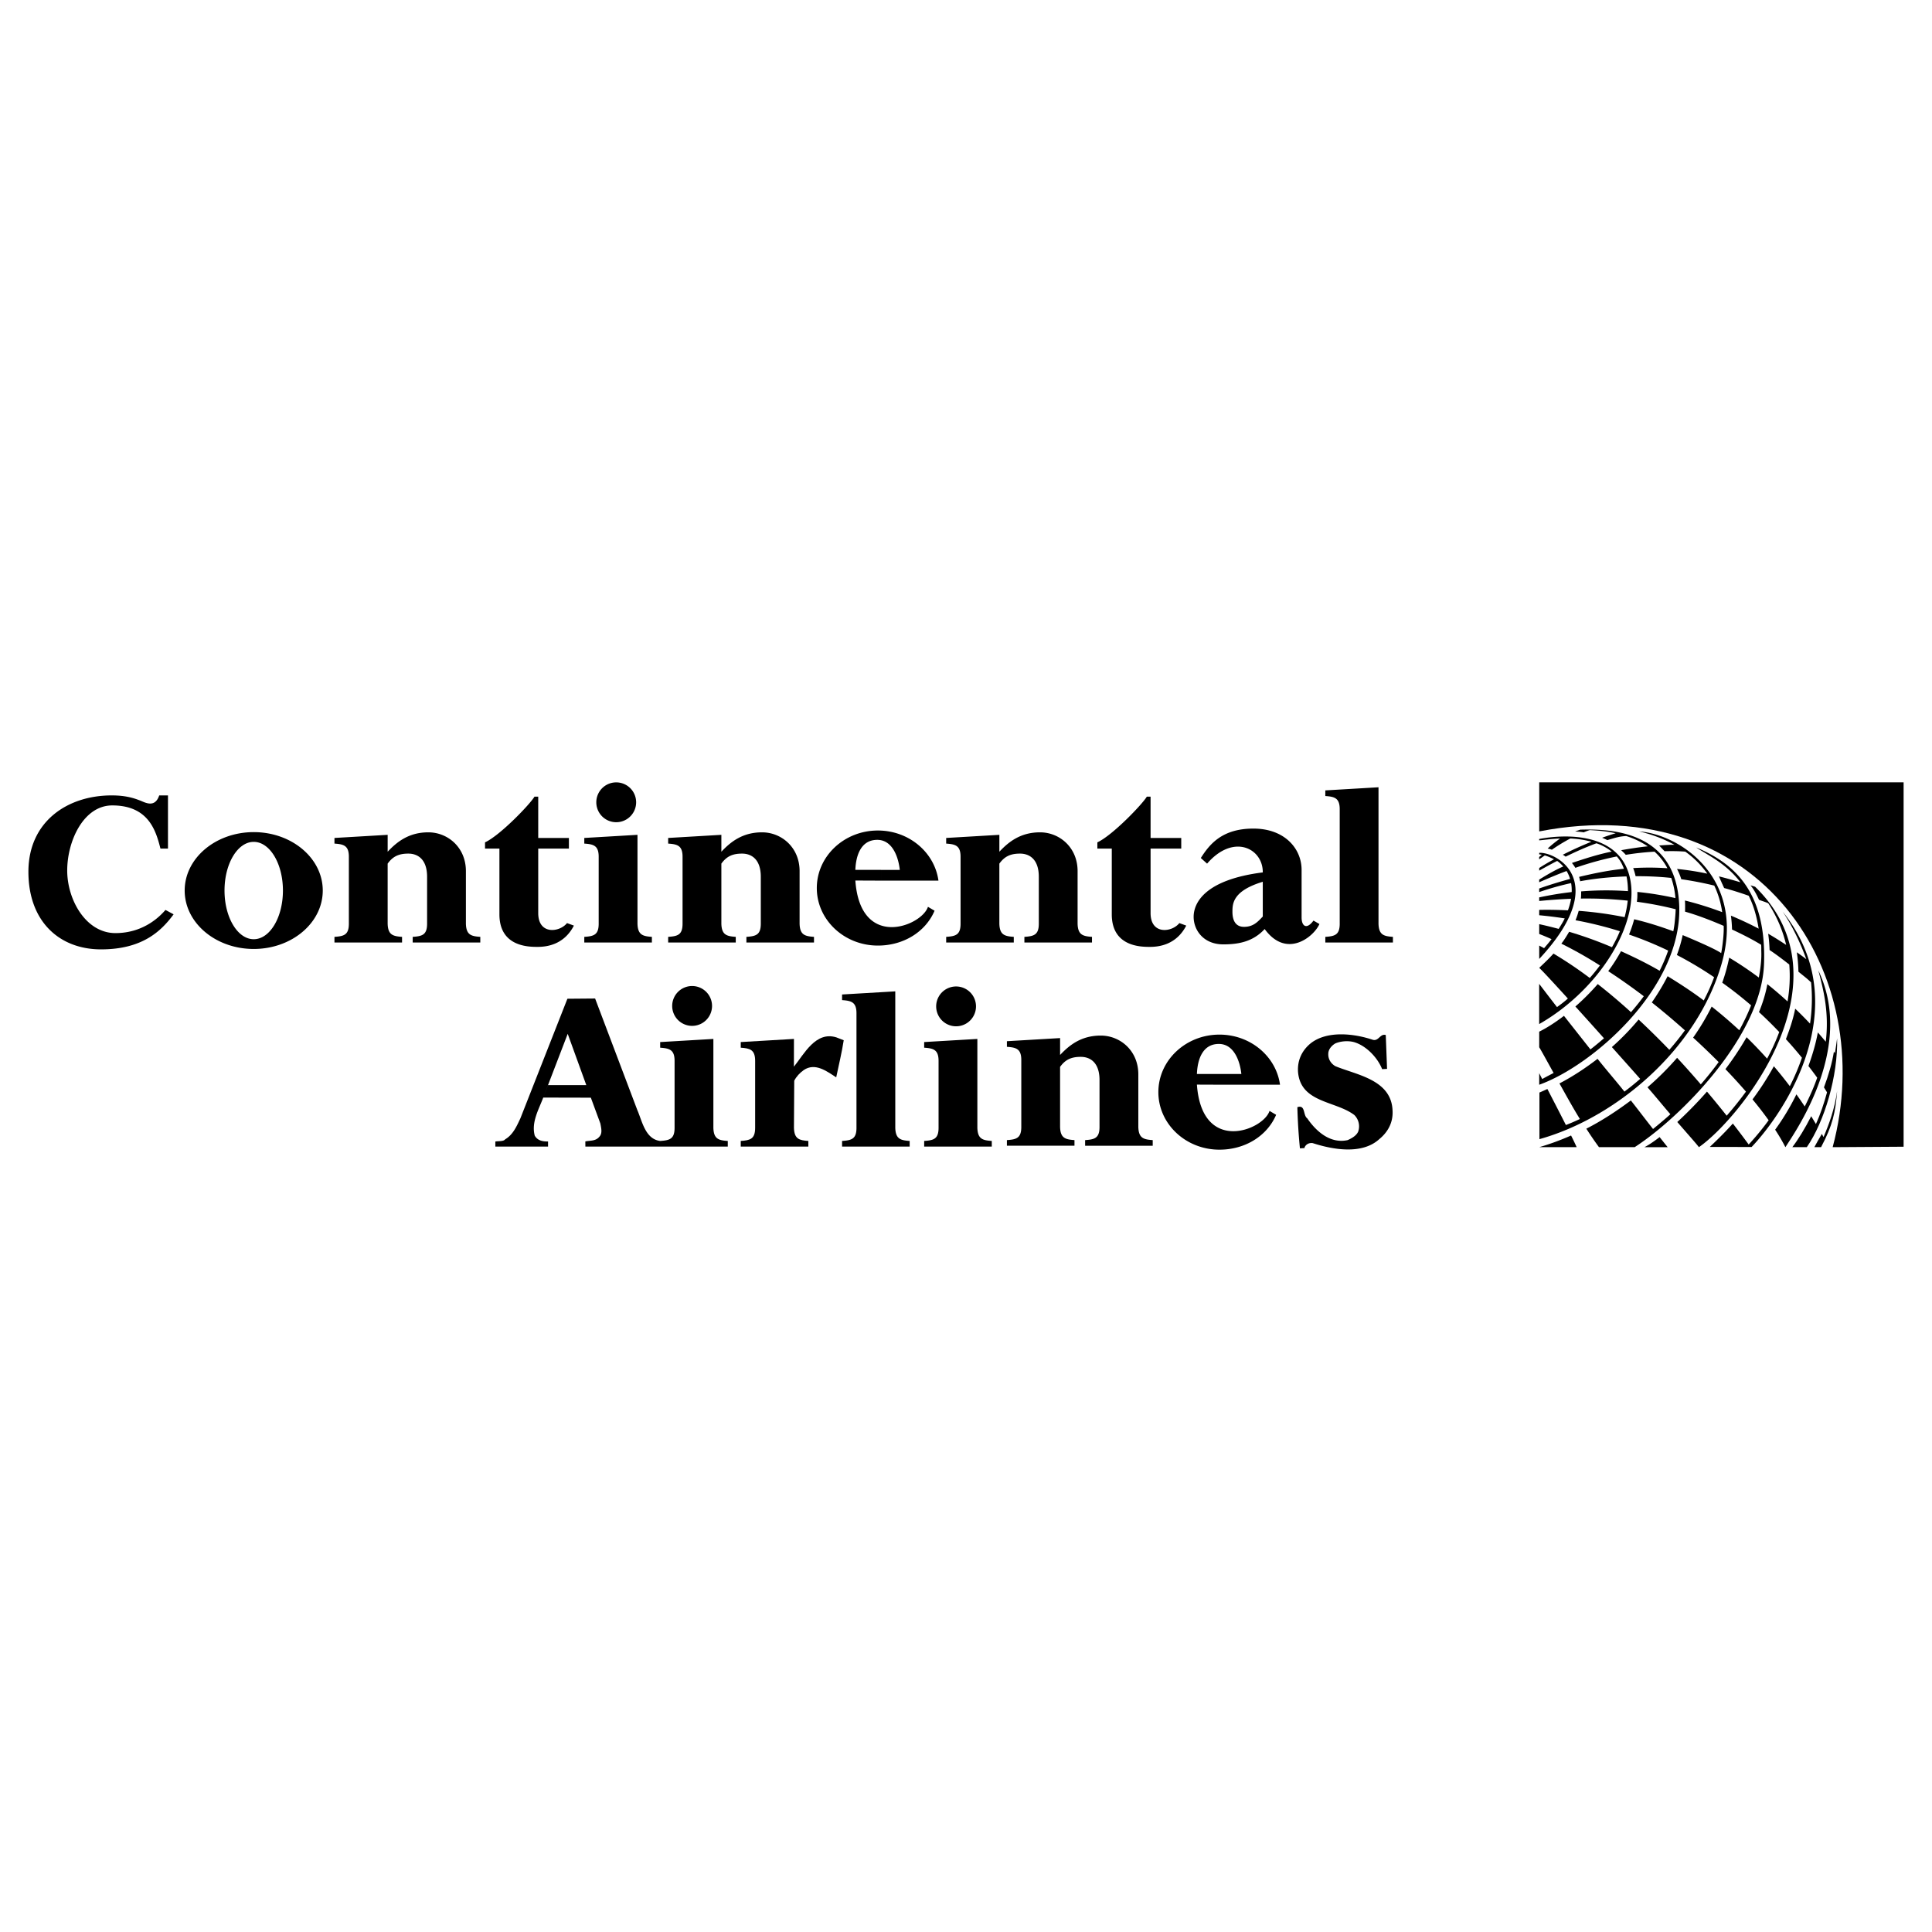 <svg xmlns="http://www.w3.org/2000/svg" width="2500" height="2500" viewBox="0 0 192.756 192.756"><g fill-rule="evenodd" clip-rule="evenodd"><path fill="#fff" d="M0 0h192.756v192.756H0V0z"/><path d="M93.402 100.408a1.987 1.987 0 1 1 3.974-.002 1.987 1.987 0 0 1-3.974.002zM67.065 100.408a1.988 1.988 0 1 1 3.975 0 1.988 1.988 0 0 1-3.975 0zM157.305 114.453a29.779 29.779 0 0 0-.559-1.164c-1.082.479-2.15.867-3.178 1.164h3.737zM176.418 90.119c-.4-.172-.529-.192-.924-.345-.25-.557-.521-1.049-.844-1.445l.453.138c9.701 9.434-1.602 23.227-5.605 25.987-.158-.238-.984-1.158-2.154-2.51a40.357 40.357 0 0 0 2.961-3.035c.73.863 1.389 1.674 1.967 2.404a34.691 34.691 0 0 0 1.924-2.402 58.324 58.324 0 0 0-2.051-2.244 30.776 30.776 0 0 0 2.115-3.184 45.76 45.76 0 0 1 2.043 2.137 20.52 20.52 0 0 0 1.211-2.654 40.278 40.278 0 0 0-2.021-1.99c.387-.938.672-1.875.836-2.787a39.093 39.093 0 0 1 2.014 1.725 14.55 14.55 0 0 0 .174-3.682c-.641-.5-1.312-1.016-1.965-1.446a16.018 16.018 0 0 0-.139-1.626c.648.367 1.258.767 1.793 1.113a13.044 13.044 0 0 0-1.788-4.154s.719 1.09 0 0z"/><path d="M182.846 114.453c4.629-17.266-7.207-35.776-29.277-31.504v-4.895h36.354v36.354l-7.077.045z"/><path d="M181.02 114.451c.248-.4.494-.846.734-1.322l-.734 1.322zM180.709 111.383c.16.25.316.502.471.754l-.471-.754z"/><path d="M181.766 113.129c.061.105.109.211.168.316.541-1.256 1.113-2.797 1.357-4.6-.174 2.178-.449 3.428-1.602 5.607l-.67-.002.747-1.321zM180.705 111.363c-.613 1.203-1.271 2.287-1.885 3.09h1.445c1.779-2.582 3.115-7.121 3.025-10.857-.055.445-.133.939-.215 1.469-.035-.045-.072-.088-.107-.135-.17 1.092-.527 2.324-.992 3.559.111.168.207.336.307.492-.291 1.078-.652 2.162-1.107 3.168l-.471-.786z"/><path d="M182.156 103.93c.355-2.91-.227-5.158-.734-7.098 3.561 7.475-1.957 15.574-3.293 17.621a18.376 18.376 0 0 0-1.023-1.742 23.593 23.593 0 0 0 2.121-3.527c.285.393.561.807.832 1.209.516-1.023.928-1.961 1.244-2.869a42.656 42.656 0 0 0-.875-1.168c.438-1.213.756-2.34.938-3.35.269.306.532.615.79.924 0 0-.258-.309 0 0z"/><path d="M180.691 98.012c-.484-.465-.768-.652-1.262-1.068a16.503 16.503 0 0 0-.158-1.934c.455.322.617.433.943.689-.506-1.426-1.328-3.228-2.352-4.741 7.482 9.419.076 20.144-3.102 23.476l-4.174-.004c.482-.461 1.324-1.252 2.301-2.334a86.59 86.59 0 0 1 1.58 2.094 27.255 27.255 0 0 0 1.992-2.422 37.296 37.296 0 0 0-1.611-2.082 27.46 27.46 0 0 0 2.129-3.307 43.185 43.185 0 0 1 1.594 1.988 21.53 21.53 0 0 0 1.207-2.838 40.015 40.015 0 0 0-1.598-1.852c.379-.99.711-1.955.928-3.041a39.22 39.22 0 0 1 1.48 1.492c.209-1.427.236-2.808.103-4.116 0 0 .133 1.308 0 0zM171.508 87.438c.188.369.363.76.523 1.176l-.523-1.176zM165.572 113.438c.414.521.699.879.811 1.016h-2.314c.402-.205.924-.553 1.523-1.016h-.02zM155.967 86.445a3.444 3.444 0 0 0-.609-.55 42.66 42.66 0 0 0-1.789.97v-.268a20.67 20.67 0 0 1 1.471-.862 4.62 4.62 0 0 0-.916-.389l-.561.392v-.234l.266-.225a3.324 3.324 0 0 0-.26-.038v-.156c1.734-.089 7.207 2.848 0 10.59V94.34c.16.085.322.171.482.26a17.3 17.3 0 0 0 .746-.902 24.956 24.956 0 0 0-1.229-.515v-.979c.639.136 1.309.303 1.941.471.223-.353.445-.713.605-1.045a40.353 40.353 0 0 0-2.547-.316v-.534c.98-.023 1.936.001 2.867.044.145-.397.252-.791.312-1.151-1.33.049-2.418.149-3.18.217v-.356a33.288 33.288 0 0 1 3.242-.534 4.244 4.244 0 0 0-.057-.894c-1.52.334-2.609.702-3.186.895v-.356a43.318 43.318 0 0 1 3.082-.953 3.312 3.312 0 0 0-.35-.791c-1.119.42-2.043.825-2.732 1.121v-.267c.789-.479 1.549-.934 2.396-1.304l.006-.006z"/><path d="M153.568 98.166c.371.484.986 1.301 1.775 2.311.371-.264.783-.574 1.082-.855-1.504-1.65-2.57-2.805-2.857-3.057.277-.277.83-.766 1.424-1.426a40.41 40.41 0 0 1 3.617 2.432c.359-.393.68-.809 1.016-1.246a40.752 40.752 0 0 0-3.848-2.176c.297-.386.48-.688.777-1.185 1.449.431 2.877.946 4.273 1.539.293-.516.561-1.034.787-1.594a37.291 37.291 0 0 0-4.424-1.096 8.2 8.2 0 0 0 .316-.938c1.598.119 3.125.333 4.582.631.141-.532.254-1.085.309-1.649a39.354 39.354 0 0 0-4.67-.208c.01-.118.018-.217.021-.337.004-.13.006-.256.004-.378a31.576 31.576 0 0 1 4.668-.026 7.18 7.18 0 0 0-.143-1.468c-1.76.059-3.322.238-4.625.482a3.74 3.74 0 0 0-.104-.435c1.604-.386 3.084-.673 4.471-.809-.195-.514-.393-.869-.713-1.229a31.433 31.433 0 0 0-4.133 1.135c-.1-.176-.227-.34-.342-.487 1.428-.479 2.652-.867 3.967-1.133a5.077 5.077 0 0 0-1.518-.829c-1.016.368-2.072.843-3.076 1.333-.172-.134-.211-.144-.285-.191a38.203 38.203 0 0 1 2.855-1.298 9.435 9.435 0 0 0-2.104-.322 18.1 18.1 0 0 0-1.838 1.117s-.275-.093-.422-.111c.404-.384.926-.783 1.238-1.003-1.006.038-1.863.18-2.084.18v-.133c2.535-.49 7.941-.709 9.031 3.782 1.113 4.583-3.025 11.256-9.031 14.684v-4.007h.004zM153.857 107.645c.336-.158.721-.354 1.143-.584l-1.143.584z"/><path d="M155.004 107.049c-.67-1.205-1.188-2.16-1.436-2.564v-1.557c.682-.332 1.543-.869 2.469-1.578.797 1.016 1.701 2.158 2.639 3.348.461-.348.887-.713 1.354-1.107a545.022 545.022 0 0 0-2.854-3.172 23.121 23.121 0 0 0 2.232-2.238 58.427 58.427 0 0 1 3.314 2.803c.439-.496.881-1.049 1.279-1.59a62.172 62.172 0 0 0-3.547-2.502c.467-.631.893-1.298 1.275-1.991 1.311.593 2.604 1.224 3.852 1.95.326-.646.613-1.316.852-2.01a36.13 36.13 0 0 0-3.902-1.6c.199-.498.377-1.009.51-1.526 1.361.318 2.666.74 3.906 1.196.066-.337.117-.667.146-.972.043-.428.08-.835.09-1.224a34.283 34.283 0 0 0-3.869-.745c.014-.163.037-.314.043-.479.006-.176.004-.337.002-.503 1.328.131 2.594.346 3.799.615a8.297 8.297 0 0 0-.418-2.013 31.911 31.911 0 0 0-3.555-.169 5.794 5.794 0 0 0-.242-.811 26.146 26.146 0 0 1 3.414.014 5.939 5.939 0 0 0-1.283-1.652 27.69 27.69 0 0 0-2.873.314c-.123-.158-.32-.327-.457-.463.928-.16 1.848-.306 2.654-.384a8.232 8.232 0 0 0-2.145-1.026c-.635.023-1.088.166-1.889.406a6.503 6.503 0 0 0-.521-.237c.457-.167.916-.317 1.355-.451-.902-.196-1.793-.271-2.582-.313-.146.042-.357.12-.609.225-.309-.056-.607-.064-.859-.096.18-.057.348-.107.514-.173 3.203-.089 9.633.177 9.877 7.653.268 8.187-8.721 15.929-13.971 17.798v-1.156c.078.158.18.357.297.586l1.139-.606zM165.516 84.349c.189.191.369.38.543.571l-.543-.571z"/><path d="M166.072 84.925c.766-.013 1.266-.019 2.07.044a9.161 9.161 0 0 1 2.195 2.195 27.578 27.578 0 0 0-3.02-.469c.174.337.303.636.424 1.025.836.118 1.971.314 3.291.635a9.13 9.13 0 0 1 .791 2.649 33.203 33.203 0 0 0-3.715-1.16c.021.349.02.717.01 1.112 1.248.354 2.566.864 3.852 1.416.041.655-.092 1.923-.248 2.724-.49-.356-2.092-1.068-3.84-1.8a13.566 13.566 0 0 1-.58 1.984 37.265 37.265 0 0 1 3.715 2.216 19.081 19.081 0 0 1-1.033 2.32c-1.148-.867-2.379-1.668-3.605-2.42-.439.857-.963 1.74-1.578 2.619a73.462 73.462 0 0 1 3.303 2.783 28.939 28.939 0 0 1-1.555 1.943 82.11 82.11 0 0 0-3.064-3.021 25.921 25.921 0 0 1-2.668 2.748c.932 1.047 1.918 2.146 2.824 3.172-.537.467-1.01.848-1.572 1.27-.822-1.043-1.816-2.174-2.68-3.271-1.158.887-2.41 1.73-3.803 2.455.629 1.119 1.314 2.373 2.039 3.549-.465.221-.932.422-1.396.6-.641-1.266-1.32-2.576-1.846-3.594-.283.129-.502.232-.793.354v4.65c7.654-2.137 15.686-8.945 18.154-17.422 2.471-8.476-3.982-12.97-8.209-13.282.682.163 2.066.529 3.516 1.332-.475 0-.732.021-1.516.072l.537.572z"/><path d="M171.502 87.437c.742.185 1.453.385 2.139.588-1.443-1.908-3.307-2.723-4.41-3.475 3.826 1.602 7.031 4.45 6.764 11.659-.268 7.209-8.365 15.307-12.904 18.244h-3.561a35.07 35.07 0 0 1-1.262-1.844c1.512-.77 2.988-1.73 4.443-2.816.863 1.096 1.59 2.062 2.213 2.846.48-.389 1.414-1.168 1.729-1.473-.707-.814-1.43-1.715-2.283-2.686a28.8 28.8 0 0 0 2.955-2.943c.848.91 1.633 1.801 2.365 2.65a34.708 34.708 0 0 0 1.781-2.223 74.625 74.625 0 0 0-2.547-2.441 23.666 23.666 0 0 0 1.85-3.098c.949.75 1.869 1.539 2.756 2.363.447-.809.848-1.648 1.176-2.486a39.853 39.853 0 0 0-2.879-2.26c.318-.877.533-1.711.695-2.497 1.035.62 2.02 1.284 2.955 1.983.162-.859.277-1.709.25-2.566-.008-.251.002-.463-.016-.701-.953-.583-1.951-1.075-2.906-1.524a12.14 12.14 0 0 0-.111-1.384c.998.416 1.924.855 2.768 1.299-.217-1.338-.537-2.375-.992-3.282a35.36 35.36 0 0 0-2.451-.771l-.517-1.162zM58.949 109.516l.952 2.582c.077.439.229.977-.111 1.322-.363.443-.902.357-1.391.459l.004.516h14.208v-.562c-.905-.062-1.405-.188-1.437-1.311v-8.867l-5.308.312v.562c.905.062 1.437.188 1.437 1.311v6.682c0 1.123-.5 1.248-1.437 1.311-1.49-.186-1.792-1.969-2.283-3.088l-4.208-11.123-2.765.023-4.692 11.936c-.361.762-.72 1.621-1.524 2.094-.151.223-.717.158-.973.217v.504h5.259l-.001-.51c-.514.004-1.029-.068-1.327-.58-.354-1.342.394-2.598.848-3.801l.479-1.252 1.962-5.107 1.855 5.117h-3.817l-.479 1.242 4.749.011zM129.438 110.463c.83-.275.545.803.988 1.117.918 1.338 2.324 2.549 4.033 2.168.391-.176.854-.424 1.045-.842a1.595 1.595 0 0 0-.381-1.66c-1.873-1.428-5.346-1.201-5.617-4.283-.084-1.174.396-2.182 1.295-2.898 1.654-1.264 4.324-.943 6.164-.324.59.166.729-.643 1.293-.477l.129 3.377-.49.029c-.451-1.146-1.586-2.336-2.789-2.693-.588-.166-1.371-.109-1.908.139-.363.225-.68.594-.676 1.035-.02.514.254.951.695 1.217 2.139.887 5.617 1.346 5.717 4.453.061 1.15-.445 2.109-1.32 2.826-1.725 1.582-4.666 1.045-6.652.4-.344-.045-.66.104-.805.424v.072l-.465.029a56.274 56.274 0 0 1-.256-4.109s.037 1.394 0 0zM99.705 84.978c.938-1 2.123-1.936 4.059-1.936 1.938 0 3.748 1.498 3.748 3.871v5.245c.031 1.124.531 1.249 1.436 1.312v.562h-6.744v-.562c.938-.062 1.438-.188 1.438-1.312v-4.683c0-1.686-.875-2.311-1.875-2.311-.998 0-1.561.312-2.061.999v5.995c.031 1.124.531 1.249 1.438 1.312v.562H94.4v-.562c.937-.062 1.436-.188 1.436-1.312v-6.681c0-1.125-.531-1.249-1.436-1.312v-.562l5.307-.312v1.687h-.002zM59.493 80.045a1.987 1.987 0 1 1 3.975.001 1.987 1.987 0 0 1-3.975-.001zM59.731 92.159c0 1.124-.499 1.249-1.436 1.312v.562h6.744v-.563c-.905-.062-1.405-.188-1.437-1.312v-8.867l-5.307.312v.562c.905.062 1.436.187 1.436 1.312v6.682zM133.664 92.159c0 1.124-.5 1.249-1.436 1.312v.562h6.744v-.563c-.906-.062-1.406-.188-1.438-1.312V78.546l-5.307.312v.562c.904.062 1.436.188 1.436 1.312v11.427h.001zM53.699 79.483h-.375c-.437.749-3.434 3.872-4.933 4.558v.625h1.436v6.557c0 3.247 2.935 3.247 3.809 3.247s2.623-.188 3.622-2.123l-.687-.25c-.749.937-2.872 1.187-2.872-.999v-6.432h3.06v-1.062h-3.06v-4.121zM114.793 79.483h-.375c-.438.749-3.434 3.872-4.934 4.558v.625h1.438v6.557c0 3.247 2.934 3.247 3.809 3.247.873 0 2.623-.188 3.621-2.123l-.688-.25c-.748.937-2.871 1.187-2.871-.999v-6.432h3.059v-1.062h-3.059v-4.121zM38.677 84.978c.937-1 2.123-1.936 4.059-1.936s3.747 1.498 3.747 3.871v5.245c.031 1.124.531 1.249 1.436 1.312v.562h-6.744v-.562c.937-.062 1.436-.188 1.436-1.312v-4.683c0-1.686-.874-2.311-1.874-2.311-.999 0-1.561.312-2.061.999v5.995c.032 1.124.531 1.249 1.437 1.312v.562h-6.744v-.562c.937-.062 1.437-.188 1.437-1.312v-6.681c0-1.125-.531-1.249-1.437-1.312v-.562l5.308-.312v1.687zM15.885 79.358h.874v5.308h-.749c-.438-1.686-1.124-4.309-4.808-4.309-2.873 0-4.496 3.559-4.496 6.494 0 2.935 1.874 6.244 4.808 6.244 2.935 0 4.559-1.811 4.996-2.31l.812.437c-1.249 1.686-3.122 3.497-7.244 3.497-4.121 0-7.243-2.748-7.243-7.743s3.872-7.618 8.305-7.618c1.499 0 2.31.312 2.81.5.499.187 1.498.811 1.935-.5 0 0-.437 1.311 0 0zM71.97 84.978c.937-1 2.123-1.936 4.059-1.936s3.747 1.498 3.747 3.871v5.245c.032 1.124.531 1.249 1.436 1.312v.562h-6.744v-.562c.938-.062 1.437-.188 1.437-1.312v-4.683c0-1.686-.874-2.311-1.873-2.311s-1.561.312-2.061.999v5.995c.031 1.124.531 1.249 1.436 1.312v.562h-6.744v-.562c.937-.062 1.436-.188 1.436-1.312v-6.681c0-1.125-.531-1.249-1.436-1.312v-.562l5.308-.312v1.687h-.001zM89.772 86.789c-.125-1.187-.687-2.997-2.248-2.997-1.562 0-2.124 1.437-2.186 2.997h2.56v1.072l-2.56-.011c.5 6.994 6.65 4.527 7.243 2.623l.661.39c-.9 2.111-3.093 3.477-5.656 3.477-3.365 0-6.093-2.57-6.093-5.74s2.728-5.74 6.093-5.74c3.1 0 5.658 2.18 6.043 5.001h-5.731v-1.072h1.874zM25.314 83.993c1.609 0 2.914 2.174 2.914 4.856 0 2.683-1.305 4.857-2.914 4.857S22.4 91.532 22.4 88.849c0-2.682 1.305-4.856 2.914-4.856v-.972c-3.804 0-6.888 2.609-6.888 5.828 0 3.219 3.083 5.829 6.888 5.829s6.888-2.609 6.888-5.829c0-3.219-3.084-5.828-6.888-5.828v.972zM126.176 92.69l-.188-1.249c-.529.562-.967 1.03-1.873 1.03-.873 0-1.154-.688-1.154-1.499s.031-2.092 3.027-2.997v3.466l.188 1.249c2.186 2.997 4.902.78 5.465-.5l-.594-.343c-.688.937-1.186.562-1.186-.312v-4.746c0-2.123-1.688-4.121-4.809-4.121-3.123 0-4.371 1.561-5.246 2.935l.625.562c2.654-3.06 5.588-1.499 5.557.875-5.9.749-6.898 3.122-6.898 4.434 0 1.311.967 2.747 2.965 2.747 1.623-.002 2.998-.314 4.121-1.531 0 0-1.123 1.217 0 0zM93.641 112.521c0 1.123-.5 1.248-1.436 1.311v.562h6.745v-.562c-.906-.062-1.406-.188-1.438-1.311v-8.867l-5.307.312v.562c.905.062 1.436.188 1.436 1.311v6.682zM105.764 105.256c.938-.998 2.123-1.936 4.059-1.936s3.748 1.498 3.748 3.871v5.246c.031 1.123.529 1.248 1.436 1.311v.562h-6.744v-.562c.938-.062 1.436-.188 1.436-1.311v-4.684c0-1.686-.873-2.311-1.873-2.311-.998 0-1.561.312-2.061 1v5.994c.031 1.123.531 1.248 1.436 1.311v.562h-6.742v-.562c.936-.062 1.436-.188 1.436-1.311v-6.682c0-1.125-.531-1.25-1.436-1.311v-.562l5.307-.312v1.687h-.002zM123.85 107.15c-.125-1.186-.688-2.996-2.248-2.996s-2.123 1.436-2.186 2.996h2.561v1.072l-2.561-.01c.5 6.994 6.65 4.527 7.244 2.623l.66.389c-.9 2.111-3.094 3.479-5.656 3.479-3.365 0-6.094-2.57-6.094-5.74s2.729-5.74 6.094-5.74c3.1 0 5.658 2.18 6.043 5h-5.73v-1.072h1.873v-.001zM85.451 112.521c0 1.123-.5 1.248-1.437 1.311v.562h6.744v-.562c-.905-.062-1.405-.188-1.436-1.311V98.908l-5.308.312v.562c.906.062 1.437.188 1.437 1.311v11.428z"/><path d="M79.209 106.422c1.017-1.256 2.172-3.566 4.233-2.924l.737.287c-.186 1.201-.493 2.477-.75 3.703-.936-.604-2.094-1.5-3.237-.73-.413.297-.735.648-.951 1.066l-.028 4.697c.031 1.123.531 1.248 1.436 1.311v.562h-6.744v-.562c.937-.062 1.436-.188 1.436-1.311v-6.682c0-1.123-.531-1.248-1.436-1.311v-.562l5.308-.312-.004 2.768z"/></g></svg>